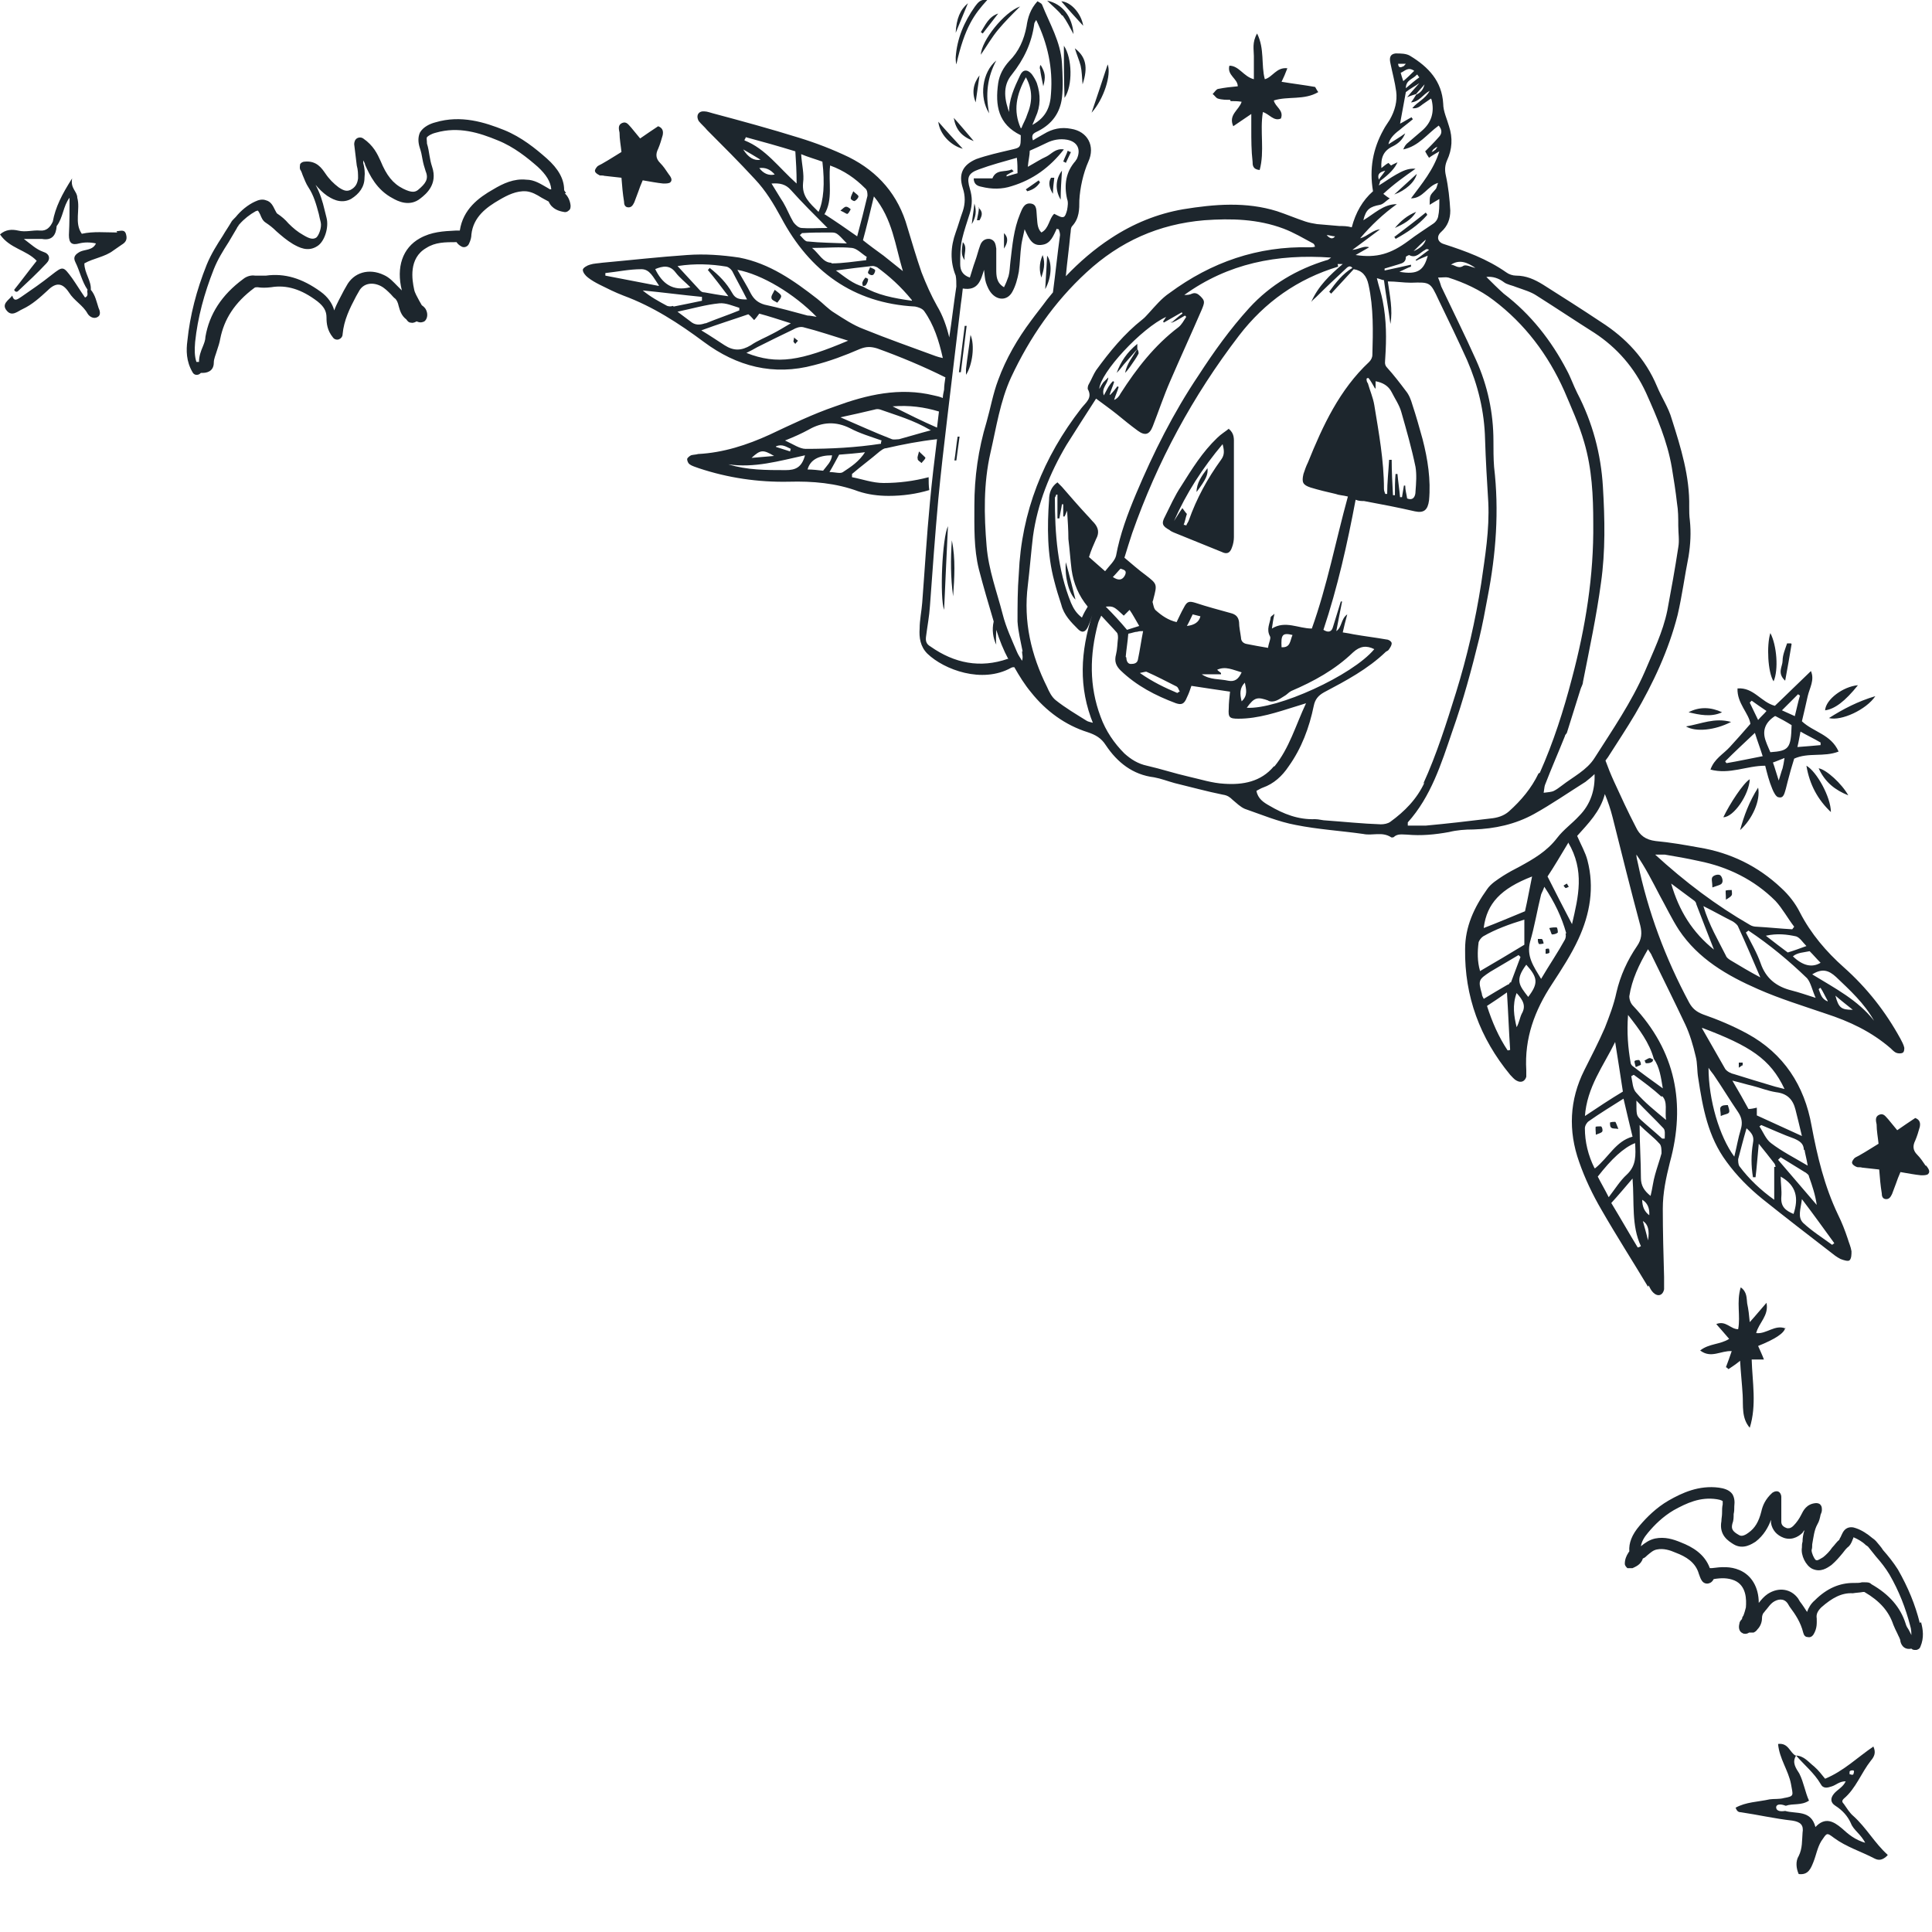 ﻿<?xml version="1.0" encoding="UTF-8"?>
<svg preserveAspectRatio="xMidYMid meet" id="uuid-4e188481-79de-4479-bce7-710b139544d4" data-name="圖層 1" xmlns="http://www.w3.org/2000/svg" width="300" height="300" viewBox="0 0 300 300">
  <path d="M282.4,119.3c1.2.2,3.6,2.4,4.6,4.2-2-.8-3.6-2-4.6-4.2ZM278.1,99.9c-.2,0-.4,0-.6,0-.3.9-.7,1.8-.7,2.7,0,.9-.9,1.9.4,3.1.4-2.1.7-3.9,1-5.7ZM274.9,98.3c-.6,1.9-.4,6.1.5,7.5.8-1.8.5-5.6-.5-7.5ZM270.6,165.5c0-.1,0-.3,0-.5-.2,0-.4,0-.6,0,0,.2,0,.3,0,.8.2-.2.4-.2.5-.4ZM291.2,108.1c-2.7.8-5,2-7.2,3.4,1.9.5,5.8-1.3,7.2-3.4ZM288.5,106.4c-2.3.2-5,2.2-5.1,3.9,1.5-.2,3.1-1.4,5.1-3.9ZM280.5,118.9c.5,3,1.8,5.3,3.8,7.2,0-2.3-2.2-6.3-3.8-7.2ZM155,4.6c1-1.2,2.1-2.3,3.4-3.6-2.5.9-6,5.3-6.1,7.5.9-1.3,1.7-2.7,2.7-3.9ZM165,2.4c.6.8,1.1,1.8,1.7,2.9-.2-2.7-1.7-4.7-4.1-5.2.9.9,1.7,1.5,2.3,2.3ZM151.2,21.9c-1.1-1.3-2.1-2.5-3.1-3.6.3,1.8,1.2,2.9,3.1,3.6ZM149.5,23.1c-1.2-1.3-2.5-2.7-3.8-4.2.2,1.9,1.9,3.7,3.8,4.2ZM165.2,7.1c0,2.7,0,5.4.1,8.1,1.3-1.9,1.2-6.2-.1-8.1ZM164.8.2c1.1,1.3,2.3,2.6,3.4,3.8-.3-1.9-1.9-3.7-3.4-3.8ZM166.9,7.5c.3,1,.7,1.9.9,2.7.2.9.2,1.7.3,2.9.9-2.7.5-4.3-1.2-5.6ZM152.1,11.7c-1,1.3-1.2,2.7-.6,4.2.2-1.4.4-2.8.6-4.2ZM148.5,10c1.3-5.8,2.8-7.8,4.8-10-1.1-.2-1.5.5-1.9,1-1.7,2.4-2.8,5-3,7.9,0,.3,0,.7.1,1.1ZM152.6,5.2c.8-1,1.6-2.1,2.4-3.1-1.5.5-2,1.8-2.7,2.9,0,0,.2.1.3.2ZM271.8,112.4c-.2-1.6-2.1-3.2-2-5.5,2.5-.2,3.6,2.1,5.8,2.7,1.8-1.7,3.6-3.5,5.6-5.4.6,1.4-.2,2.6-.5,3.9-.3,1.3-.6,2.7-.9,3.9,1.8,1.7,4.5,2,5.7,4.7-2.3.9-4.7.1-6.9,1.1-.2.7-.5,1.6-.7,2.4-.2.7-.4,1.5-.6,2.3-.2.6-.3,1.5-1.1,1.3-.4,0-.8-.8-1-1.3-.5-1.2-.8-2.4-1.1-3.6-2.9,0-5.5,1.4-8.5.6.6-1.7,2-2.4,3-3.5,1-1.1,2-2.2,3.2-3.6ZM273.7,117.4c-.4-1.3-.8-2.3-1.2-3.6-1.7,1.6-3.2,3-4.6,4.4,0,.1.1.2.2.3,1.8-.3,3.6-.7,5.7-1.1ZM277.1,117.7c-.8.3-1.2.5-1.8.7.3.8.5,1.6.9,2.8.3-.9.4-1.4.6-1.9.1-.4.2-.9.3-1.6ZM279.6,113.5c-.2,1-.3,1.7-.5,2.5,1.4-.1,2.5-.2,3.6-.3,0-.1,0-.3,0-.4-1-.6-2.1-1.1-3.3-1.8ZM276.7,110.3c.7.3,1.3.6,2,.9.3-1.2.5-2.2.8-3.2,0,0-.2-.1-.3-.2-.8.8-1.6,1.6-2.5,2.5ZM275.6,111.2q-2.3,1.5-1.4,3.9c.2.6.5,1.2.7,1.7,2.9-.2,3.2-.6,3.3-4.2-.8-.5-1.7-1-2.5-1.4ZM273,111.8c.5-.6.9-.9,1.3-1.4-.9-.6-1.6-1.1-2.3-1.6-.1.1-.2.2-.3.3.4.8.8,1.7,1.3,2.7ZM153.6,17.6c-.6-2.9-.3-5.6,1.1-8.2-2.2,1.8-2.7,5.7-1.1,8.2ZM148.4,5.1c.6-1.5,1.3-3.1,1.9-4.6-1.2,1-1.8,2.4-1.9,4.6ZM267.4,110.6c-1.7-.8-3.5-.9-5.2,0,1.7.4,3.5.8,5.2,0ZM261.8,112.8c1.5.9,4.5.6,7-.7-2.6-.7-4.6.3-7,.7ZM191.1,15.7c.5,0,1.1,0,1.7.1-.4,1.3-2.1,2-1.3,3.8,1-.7,1.8-1.2,2.8-1.9,0,.9,0,1.6,0,2.3,0,1.7,0,3.4.2,5.1,0,.5,0,1.2,1.1,1.3.8-2.9,0-6,.5-9,1,.3,1.7,1.5,2.8,1,.5-1.3-.9-1.8-1.1-2.8,2.2-.7,4.7,0,6.9-1.3-.3-.4-.4-.7-.5-.8-1.7-.3-3.4-.5-5.2-.8.3-.6.6-1.3.9-2.1-1.7-.2-2.3,1.4-3.5,1.7-.6-2.2,0-4.7-1.2-7.1-.8,1.4-.5,2.5-.5,3.5,0,1.1,0,2.3,0,3.6-1.6-.4-2.3-2.1-3.8-2.1-.4,1.5,1.3,2,1.3,3.2-1.1.1-2,.2-3,.4-.3,0-.6.5-.9.8.3.2.5.6.8.7.6.2,1.3.2,1.9.2ZM267.6,126.9c1.6,0,4-3.5,4.1-5.9-1,.6-3.1,3.8-4.1,5.9ZM273,122.3c-1.4,2.2-2.2,4.4-2.8,6.6,1.9-1.7,3.2-4.6,2.8-6.6ZM172,10c-.8,2.4-1.6,4.9-2.5,7.5,1.9-2.1,3.1-5.9,2.5-7.5ZM267.2,171.9c-.2.2,0,.7,0,1.4.6-.3,1.2-.3,1.3-.6.1-.3-.1-.7-.2-1.1-.4,0-.9,0-1.1.3ZM18.2,36.1c-1.8,0-3.7-.2-5.5.2-1.2-1.7-.2-3.8-.7-5.6,0-1-1.1-1.4-.8-3-1.6,2.5-2.6,4.5-3,6.7-.4.9-1,1.5-2,1.4-1.1-.1-2.2.3-3.4,0-.9-.2-1.9-.2-2.8.6,1.5,2.2,4.1,2.4,5.7,4.1-1.2,1.5-2.3,3-3.5,4.5.1.3.4.4.6.2,1.5-1.4,3-2.8,4.4-4.3.7-.7.5-1.5-.5-1.8-1.1-.4-1.8-1.1-3-2,1.2,0,2,0,2.8,0,1.6.3,2.2-.6,2.3-2,1-1.3,1-3.1,2-4.4,0,1.9,0,3.9-.1,5.8,0,1.3.5,1.6,1.6,1.3.8-.2,1.7-.2,2.6,0-.5,1.1-1.7.9-2.5,1.3-.7.4-1.1.8-.7,1.6.7,1.4,1,3,1.9,4.3-.2.3.3.9-.4,1.2-.7-1-1.3-2-2-3-1.4-1.9-1.4-1.9-3.2-.5-1.5,1.2-3.1,2.3-4.7,3.4-.5.3-1.1.9-1.4-.2-.5.7-1.8,1.3-.8,2.4.8.9,1.7,0,2.4-.3,1.5-.7,2.7-1.8,3.9-2.9,1.3-1.3,2.3-1.2,3.3.3.8,1.3,2.2,2,2.9,3.3.3.5,1,.9,1.6.5.5-.3.3-1,.1-1.4-.3-.9-.5-2-1.2-2.8.1-1.4-1-2.6-1-4.1,1.4-.8,3.2-1,4.5-2,.4-.3.9-.6,1.3-.9.5-.3.9-.7.7-1.5-.2-1-.9-.6-1.5-.6ZM93,27.2c.2.1.6,0,.8.1.9.1,1.7.2,2.7.3.1,1.3.2,2.5.4,3.7,0,.4.1.9.7.9.5,0,.7-.4.9-.8.2-.5.4-1.1.6-1.6.2-.6.4-1.1.7-1.8,1.2.2,2.2.4,3.2.5.4,0,.9,0,1.1-.2.4-.4,0-.9-.3-1.3-.4-.6-.8-1.2-1.3-1.7-.7-.7-.7-1.4-.3-2.2.3-.7.5-1.4.7-2.1.1-.5.1-1.1-.7-1.4-.9.6-1.8,1.2-2.8,1.9-.5-.6-1-1.2-1.4-1.7-.4-.4-.7-1-1.4-.7-.7.3-.5,1-.4,1.5,0,1,.2,2,.3,3-1,.6-1.9,1.2-2.8,1.7-.3.2-.6.3-.9.5-.2.2-.5.6-.4.8,0,.2.4.5.7.6ZM87.7,30c.4.4.8,1,.9,1.9,0,.3,0,.6-.3.8-.2.2-.5.3-.8.2-.6-.1-1.8-.4-2.3-1.6-.4-.2-.7-.4-1.1-.6-.8-.5-1.5-.9-2.4-1-1.5-.1-2.9.6-4.1,1.3-2.1,1.2-4.1,2.7-4.4,5.4,0,.4-.1.9-.4,1.5-.2.4-.7.6-1.1.4-.4-.2-.7-.5-.8-.7-1.8,0-3.3,0-4.7.9-2.8,1.6-2.2,5-1.9,6.4.1.6.5,1.2.8,1.8.1.2.3.5.4.7.3.2.6.5.7.8.3.7.1,1.4-.3,1.7-.2.1-.6.3-1.2,0-.2.1-.5.3-.9.2-.3,0-.5-.2-.7-.5-.8-.6-1-1.4-1.2-2.1-.1-.5-.3-.9-.5-1.1-.3-.2-.5-.5-.7-.7-.5-.5-1-1-1.6-1.3-1.2-.6-2.7-.5-3.4.9l-.4.7c-1,1.9-1.9,3.7-2.1,5.9,0,.4-.3.7-.6.8-.3.1-.7,0-.9-.3-.9-1.1-1-2.2-1-3.1,0-1-.4-1.7-1.4-2.5-2.5-1.9-4.8-2.6-7.2-2.2-.8.1-1.5.1-2.1,0-.2,0-.4,0-.5.1-3.1,2.3-4.7,4.9-5.3,7.9-.1.6-.3,1.2-.5,1.8-.2.7-.5,1.3-.5,1.9,0,1.5-1.3,1.6-1.7,1.6,0,0-.2,0-.3,0-.2.2-.4.3-.6.3s0,0-.1,0c-.3,0-.5-.2-.6-.4-1-1.7-1-3.4-.8-4.9.4-3.9,1.4-7.8,3-11.8.7-1.7,1.6-3.1,2.5-4.5.4-.7.9-1.4,1.3-2.1.1-.2.3-.4.5-.6l.2-.2c.8-1,1.9-1.9,3-2.4.6-.3,1.2-.4,1.7-.2.8.2,1.1.9,1.4,1.5.1.2.3.6.4.6.6.4,1.2.9,1.7,1.5.7.7,1.4,1.3,2.3,1.8,1,.6,1.5.7,2,.4.4-.3.9-1.6.7-2.4-.1-.4-.2-.8-.3-1.3-.4-1.5-.8-2.9-1.6-4.1-.4-.6-.6-1.2-.9-1.9-.1-.3-.2-.6-.4-.9-.1-.3,0-.6,0-.8.1-.2.4-.4.7-.4,1.9-.2,2.7,1.1,3.2,1.8.6.9,1.3,1.6,2.1,2.2.9.6,1.3.6,1.8.4.8-.4,1.1-1,1.2-1.8,0-.7,0-1.3-.2-2l-.4-3.3c0-.3.1-.7.4-.9.3-.2.7-.2,1,0,1.6,1.1,2.2,2.4,2.7,3.5.9,2.2,1.9,3.5,3.5,4.3,1.4.7,1.9.5,2.3.2,1.2-1,1.7-1.7,1.2-2.9-.2-.6-.4-1.3-.5-1.9-.1-.6-.2-1.1-.4-1.7-.3-.9-.3-1.7,0-2.4.5-.9,1.6-1.4,2.4-1.6,4-1.2,7.7,0,10.7,1.2,2.7,1.1,4.9,2.9,6.6,4.4,1.8,1.6,2.7,3.2,2.7,4.9,0,.1.2.3.3.5ZM85.6,29.4c-.1-1.2-.8-2.3-2.1-3.5h0c-1.6-1.4-3.7-3.1-6.2-4.1-2.9-1.2-6.1-2.2-9.6-1.2-.8.2-1.2.5-1.4.7-.1.2,0,.5,0,1,.2.6.3,1.3.4,1.9.1.6.2,1.1.4,1.7.9,2.7-.9,4.2-1.8,4.9-1.7,1.4-3.6.4-4.3,0-2.5-1.3-3.6-3.6-4.3-5.2,0-.2-.2-.5-.3-.7v.4c.2.7.3,1.5.2,2.3,0,1.4-.8,2.5-2.1,3.3-1.7.9-3.2-.2-3.7-.5-.7-.5-1.2-1-1.8-1.7.7,1.3,1.1,2.6,1.4,3.9.1.4.2.8.3,1.2.4,1.5-.3,3.7-1.4,4.4-1.5,1-2.9.2-3.8-.3-1-.6-1.8-1.3-2.6-2-.5-.5-1-.9-1.6-1.3-.5-.3-.7-.8-.9-1.3-.1-.2-.3-.6-.4-.6,0,0,0,0-.3.1-.9.5-1.8,1.2-2.5,2,0,0-.2.2-.2.3,0,0-.2.2-.2.3-.4.7-.9,1.5-1.3,2.2-.9,1.4-1.7,2.7-2.3,4.2-1.5,3.8-2.5,7.5-2.9,11.3-.1,1.2-.1,2.2.2,3.1.1,0,.2,0,.3,0,0,0,0,0,.1,0,0-.9.3-1.7.6-2.4.2-.5.4-1,.4-1.5.6-3.5,2.5-6.5,5.9-9,.5-.4,1.2-.6,1.8-.5.5,0,1,0,1.7,0,2.9-.4,5.6.4,8.5,2.5,1.1.8,1.8,1.8,2.1,2.9.4-1.1,1-2.1,1.5-3.1l.4-.7c1.1-2.1,3.5-2.8,5.8-1.7.9.4,1.5,1.1,2.1,1.7.2.2.4.4.7.7,0,0,0,0,0,0-.9-3.6.1-6.6,2.8-8.1,1.8-1,3.6-1.1,5.6-1.2.2,0,.4,0,.6,0,.5-3.3,2.9-5.1,5.2-6.4,1.5-.9,3.2-1.7,5.1-1.5,1.3,0,2.3.7,3.2,1.2.2.1.3.2.5.3ZM298.3,251.9c.3,1.1.5,2.4-.1,3.8-.1.3-.3.4-.6.5,0,0-.1,0-.2,0-.2,0-.4,0-.6-.2-.9.2-1.5-.3-1.7-1.1,0-.4-.3-.8-.5-1.3-.2-.4-.4-.8-.6-1.3-.7-2.1-2.1-3.7-4.5-5.1h-.2c-.5.1-1,.1-1.6.2-1.7-.1-3.2.7-4.9,2.2-.6.6-.8,1.1-.7,1.7,0,.7.1,1.5-.5,2.5-.2.3-.5.5-.9.4-.4,0-.6-.3-.7-.7-.4-1.6-1.2-2.8-2.1-4l-.3-.5c-.6-.9-1.6-.7-2.3-.2-.4.3-.6.6-1,1.1-.2.2-.3.4-.5.6-.1.2-.2.4-.2.8,0,.5-.2,1.2-.7,1.7-.2.3-.4.4-.6.5-.3,0-.5,0-.7,0-.4.3-.9.2-1,.1-.5-.2-.7-.8-.5-1.5,0-.3.3-.6.4-.7,0-.2.1-.4.2-.5.2-.5.3-.9.4-1.3.1-1.2.1-3.4-1.8-4.2-1-.4-2-.4-3.2-.2-.1.2-.3.5-.6.6-.4.2-.9.1-1.2-.3-.3-.4-.4-.9-.5-1.1-.5-1.8-2-2.7-3.6-3.3-.9-.4-1.9-.7-2.9-.5-.6.1-1,.5-1.5.9-.2.2-.4.4-.7.5-.3,1-1.2,1.3-1.6,1.5-.3,0-.6,0-.8,0-.2-.2-.4-.4-.4-.7,0-.7.3-1.3.5-1.6,0,0,.1-.2.2-.3-.1-1.3.4-2.6,1.6-4,1.1-1.3,2.6-2.8,4.5-3.9,2.1-1.2,4.7-2.4,7.8-2,.7.1,1.6.3,2.1,1,.3.5.4,1.1.3,1.9,0,.4,0,.8-.1,1.2,0,.5,0,1-.2,1.5-.2.8,0,1.2,1.1,1.8.2.1.6.2,1.4-.4,1-.7,1.6-1.7,2-3.3.2-.9.6-1.9,1.7-2.9.3-.2.6-.3.9-.2.3.1.5.5.5.8v1.9s0,.6,0,.6c0,.5,0,.9,0,1.4,0,.5.3.8.9,1,.2,0,.5.1,1-.4.5-.5.9-1.1,1.2-1.7.3-.6.8-1.7,2.3-1.8.3,0,.6.1.7.3.2.2.2.5.2.8,0,.2-.1.5-.2.7-.1.5-.2,1-.5,1.5-.5.9-.6,2-.8,3.1,0,.3,0,.6-.1.9,0,.5.4,1.3.6,1.5.3.2.5,0,1.2-.4.5-.4,1-.9,1.4-1.5.4-.4.7-.9,1.1-1.2,0,0,.1-.3.2-.4.2-.4.4-1.1,1-1.4.4-.2.9-.2,1.4,0,.9.3,1.8.9,2.5,1.5.3.2.4.3.6.5.4.5.8.9,1.1,1.4.8.9,1.6,1.9,2.3,3h0c1.6,2.8,2.7,5.5,3.4,8.3ZM296.8,254.2c0-.6,0-1.2-.2-1.8-.7-2.7-1.7-5.3-3.2-7.9-.6-1-1.3-1.9-2.1-2.8-.4-.5-.8-1-1.2-1.5-.2-.2-.3-.2-.4-.3-.5-.5-1.2-.9-1.9-1.2,0,0,0,.2-.1.3-.1.3-.3.8-.6,1.1-.4.3-.7.7-1,1.1-.5.6-1,1.2-1.7,1.8-.7.5-1.7,1.2-3,.6-1-.5-1.8-2.1-1.6-3.3,0-.3,0-.6.1-.9,0-.6.1-1.2.3-1.8-.1.1-.2.2-.3.4-.3.3-1.4,1.3-2.9.8-1.1-.4-1.8-1.2-2-2.3,0-.2,0-.3,0-.5-.4,1.1-1.1,2.4-2.4,3.4-.5.3-1.9,1.3-3.4.4-.8-.5-2.3-1.4-1.9-3.6,0-.4.1-.8.1-1.2,0-.5,0-1,.1-1.4,0-.3,0-.5,0-.5,0,0-.2-.2-.9-.3-2.6-.4-4.7.6-6.7,1.7-1.7,1-3,2.3-4,3.5-.6.7-1,1.4-1.1,2.1.6-.5,1.3-1,2.2-1.2,1.5-.3,2.8.1,4,.6,1.8.7,3.7,1.8,4.5,4,0,0,.2,0,.3,0,1.5-.2,2.9-.3,4.3.3,1.9.8,3,2.7,3,5.1.4-.5.8-1,1.4-1.4,1.7-1.1,3.6-.8,4.7.7l.3.5c.4.5.7,1,1.1,1.6.2-.6.6-1.3,1.2-1.8,1.9-1.9,3.9-2.7,6-2.7,0,0,.1,0,.2,0,.4,0,.8,0,1.1-.1.2,0,.4,0,.5,0,.4,0,.7,0,1,.3,2.8,1.6,4.5,3.6,5.3,6.1.1.4.3.7.5,1,.2.4.5.9.6,1.4ZM149.8,50.6c-.3,2.4-.6,4.8-.9,7.2,0,0,.2,0,.3,0,.3-2.4.6-4.8.9-7.2,0,0-.2,0-.3,0ZM148.2,71.5c0,0,.2,0,.3,0l.5-3.7c0,0-.2,0-.3,0-.2,1.2-.3,2.5-.5,3.7ZM148,92.6c.2-2.9.4-5.8-.2-8.7-.2,2.9-.2,5.8.2,8.7ZM174.7,57.9c.6-.6,1-1.3,1.5-2,.2-.3.4-.6.6-1,0-.2,0-.4-.2-.7-.7,1.2-1.6,2.2-1.9,3.7ZM150,57.3c0,.3,0,.5,0,.9,1-1.5,1.4-4.6.7-6.2-.2,1.8-.5,3.5-.7,5.3ZM151.3,31.6c-.1,1.1-.3,2.1-.4,3.2.6-1,.8-2,.4-3.2ZM146.6,94.7c.2-4.6.4-8.8.6-13-.9,1.8-1.3,11.1-.6,13ZM176.6,54.2h0c0-.2,0-.4,0-.8-1.6,1.3-2.6,2.8-3.2,4.5.4-.4.8-.9,1.1-1.3.7-.8,1.4-1.6,2.1-2.4,0,0,0,0,0,0,0,0,0,0,0,0,0,0,0,0,0,0ZM149.5,37.6c-.1,1-.4,1.9.3,2.8-.2-.9.5-2-.3-2.8ZM161.9,39.6c-.6,1.4-.5,2.5-.2,3.5.3-1,.7-2.1.2-3.5ZM162.6,39.7c-.1,1.7-.2,3.5-.3,5.2,1-1.8,1.1-4.1.3-5.2ZM251.3,175.3c-.3-.7-.4-1.1-.5-1.1-.3,0-.5,0-.8.1,0,.3,0,.7.2.8.2.2.6.1,1.1.2ZM255.9,199.8c-2.4-4-4.9-7.9-7.2-11.9-1.4-2.4-2.6-4.9-3.5-7.5-1.7-4.8-1.5-9.6.8-14.2,1.1-2.2,2.2-4.3,3.2-6.6.7-1.8,1.4-3.6,1.8-5.5.6-2.6,1.7-5,3.2-7.2.7-1,.8-2,.5-3.2-1.5-5.6-2.9-11.2-4.3-16.8-.3-1.2-.7-2.4-1.2-3.6-.7,2.7-2.6,4.6-4.3,6.5.6,1.4,1.3,2.6,1.6,3.8,1.1,4.2.4,8.3-1.4,12.2-1.1,2.4-2.6,4.7-4.1,7-2.7,4.1-4.3,8.4-4,13.4,0,.3,0,.7,0,1-.2.7-.8,1-1.5.6-.4-.2-.7-.6-1-.9-4.7-5.7-7.1-12.2-7-19.5,0-3.5,1.4-6.5,3.4-9.3.6-.9,1.6-1.5,2.5-2.1.8-.5,1.7-1,2.5-1.4,2.2-1.2,4.3-2.4,5.9-4.5,1-1.3,2.3-2.2,3.4-3.4,1.8-1.8,2.5-4.1,2.4-6.5-.4.4-.9.8-1.4,1.2-2.7,1.7-5.3,3.5-8,5-2.9,1.6-6.1,2.3-9.4,2.4-1.3,0-2.6.1-3.8.4-2.2.4-4.3.6-6.5.4-.7,0-1.5-.2-2.1.4,0,0-.3.1-.4,0-1.4-.9-2.9-.2-4.3-.5-3.5-.5-7-.7-10.5-1.4-2.7-.5-5.3-1.6-7.9-2.5-.7-.3-1.3-.9-1.9-1.4-.4-.4-.8-.7-1.5-.8-2.5-.5-5-1.2-7.5-1.8-1.1-.3-2.1-.7-3.2-.9-3.3-.4-5.7-2.3-7.5-5-.7-1.1-1.6-1.6-2.8-2-3.5-1.1-6.5-3.3-8.8-6.2-1-1.2-1.8-2.5-2.6-3.9-.2,0-.3,0-.5.1-4.5,2.5-10.4.3-13-2.2-1.1-1.1-1.3-2.5-1.2-3.9,0-1.3.3-2.7.4-4,.4-5.2.7-10.4,1.2-15.6.3-3.3.7-6.6,1.1-9.8-2.7.3-5.3.8-7.9,1.4-.4,0-.7.3-1,.5-1.4,1.2-2.9,2.3-4.3,3.5v.5c1.6.3,3.2.9,4.9.9,2.4,0,4.7-.3,7-.9,0,.7,0,1.4.1,2-2,.6-4.1.9-6.3.9-1.6,0-3.2-.2-4.7-.7-3.5-1.3-7.1-1.6-10.8-1.5-4.8.1-9.5-.6-14-2.1-.5-.2-1-.3-1.4-.6-.2-.1-.4-.5-.4-.8,0-.2.4-.5.6-.6.3-.1.8-.1,1.1-.2,3.9-.2,7.6-1.4,11.1-3,3.4-1.6,6.7-3.2,10.2-4.4,4.9-1.8,10-3,15.3-1.7.5.1.9.2,1.4.4,0-.4.1-.8.2-1.3,0-.6.1-1.2.2-1.9-3.4-1.7-7-3.2-10.6-4.5-1-.3-1.7-.3-2.7.1-2.3,1-4.7,1.9-7.1,2.5-6.3,1.7-12,.2-17.1-3.6-3.9-2.9-7.9-5.5-12.5-7.2-1.3-.5-2.5-1.1-3.7-1.7-.6-.3-1.3-.7-1.8-1.1-.4-.3-.8-.8-.8-1.2,0-.3.7-.7,1.1-.8.6-.2,1.3-.2,1.9-.3,4.4-.4,8.8-.9,13.2-1.2,2.7-.2,5.4,0,8.1.4,4.7.9,8.5,3.6,12.1,6.4.9.7,1.7,1.6,2.7,2.2,1.4.9,2.9,1.9,4.5,2.5,3.7,1.5,7.4,2.8,11.2,4.2.3.1.6.2,1.1.3-.6-2.7-1.4-5.2-2.9-7.3-.3-.4-.9-.6-1.4-.7-9.6-.5-16.4-5.5-20.8-13.8-1.2-2.2-2.4-4.2-4.1-6-2.4-2.6-4.9-5.1-7.4-7.6-.4-.5-.9-.9-1.3-1.4-.5-.9,0-1.6.9-1.5.4,0,.9.2,1.3.3,4.5,1.2,8.9,2.4,13.4,3.8,2.6.8,5.2,1.8,7.7,3,4.6,2.3,7.7,5.9,9.1,10.9.7,2.3,1.4,4.7,2.2,7,.7,1.8,1.5,3.6,2.4,5.2.9,1.5,1.5,3.2,1.9,4.9.4-2.6.7-5.3,1.1-7.9,0-.6,0-1.2-.1-1.7-.9-2.2-.8-4.5,0-6.7.4-1.1.7-2.2,1.1-3.3.4-1.2.4-2.4,0-3.6-.7-2.2,0-3.6,2.1-4.5,1.7-.6,3.5-1,5.2-1.4,1.7-.4,1.7-.3,1.7-2.3-3.5-1.7-4-4.6-3.5-8.1.2-1.3.8-2.4,1.7-3.4,1.5-1.5,2.3-3.3,2.7-5.4.2-1.4.6-2.7,1.7-3.9.3.2.6.3.7.5,1.2,3,2.9,5.8,3.1,9.1.1,1.8.2,3.6,0,5.4-.3,2.3-1.5,4-3.6,5.1-.5.3-1.3.4-.9,1.5.6-.4,1.2-.7,1.7-1,1.3-.8,2.7-1.1,4.2-.8,2.6.4,3.8,2.7,2.7,5.1-.8,1.8-1.3,4.1-1.4,6,0,1.4,0,2.8-1.1,4-.3.3-.2.9-.3,1.3-.2,2.2-.5,4.3-.7,6.5,2.1-2.2,4.4-4.2,7-5.9,3.5-2.3,7.2-3.8,11.2-4.5,4.9-.8,9.8-1.2,14.6.3,1.5.5,2.9,1.1,4.4,1.6.6.2,1.2.3,1.8.4,1.2.1,2.3.2,3.5.3.6,0,1.2,0,1.9.2.6-2.3,1.7-4.2,3.3-5.6-.6-3.5,0-6.6,1.6-9.5.3-.6.7-1.1,1-1.6.8-1.4,1.2-2.9,1-4.4-.2-1.5-.6-2.9-.9-4.4-.2-.9,0-1.4.8-1.5.8,0,1.7,0,2.3.4,2.8,1.7,4.9,3.9,5.1,7.4,0,1.2.6,2.4.9,3.5.6,1.8.5,3.6-.3,5.3-.3.7-.4,1.4-.2,2.3.4,1.8.6,3.7.7,5.5,0,1.3-.4,2.4-1.4,3.3-.8.7-.6,1.6.4,1.9,3.4,1.1,6.7,2.3,9.7,4.4.4.3,1,.5,1.5.5,1.6,0,2.9.6,4.2,1.4,3,1.9,6,3.8,9,5.8,3.9,2.5,6.9,5.7,8.7,10,.7,1.7,1.8,3.3,2.3,5.1,1.4,4.4,2.8,8.9,2.7,13.6,0,.7,0,1.4.1,2.1.2,1.9.1,3.7-.2,5.6-.6,3-1,6.1-1.7,9.1-1.4,5.5-3.8,10.6-6.6,15.4-1.3,2.2-2.7,4.3-4.1,6.5-.1.2-.3.4-.5.7.4,1.1.8,2.1,1.3,3.2,1.1,2.4,2.2,4.8,3.4,7.1.6,1.3,1.5,2,3.1,2.2,2.2.2,4.5.6,6.7,1,4.9.8,9.2,2.9,12.8,6.3,1.2,1.1,2.2,2.4,2.9,3.8,1.7,3.3,4.1,6.1,6.8,8.5,3.6,3.2,6.5,6.9,8.8,11.1.2.4.5.9.6,1.4,0,.2,0,.7-.3.8-.2.1-.6.1-.9,0-.3-.1-.6-.4-.9-.7-3-2.6-6.4-4.2-10.1-5.4-3.5-1.2-7.1-2.3-10.5-3.8-4.8-2.1-9.3-4.7-12.3-9.2-1.1-1.7-2-3.6-3-5.4-1.1-2.1-2.2-4.3-3.6-6.3,0,.4.1.8.2,1.2,1.6,7.7,4.3,14.9,8,21.8.5.9,1.1,1.4,2.1,1.8,2.3.8,4.7,1.8,6.9,3,5.7,3.1,8.9,8.1,10,14.3.9,4.8,2,9.4,4.1,13.8.6,1.2,1.1,2.5,1.5,3.7.2.7.5,1.3.6,2,0,.5,0,1.1-.3,1.4-.2.2-.9,0-1.4-.2-.6-.3-1.1-.7-1.6-1.1-3.5-2.7-7-5.4-10.5-8.2-2.1-1.7-4-3.6-5.6-5.8-2.9-3.9-3.7-8.4-4.4-13-.2-1.1-.1-2.3-.4-3.4-.4-1.7-.9-3.4-1.6-4.9-1.7-3.6-3.5-7.2-5.2-10.7-.1-.3-.3-.5-.6-1-1.4,2.4-2.5,4.7-2.9,7.3,0,.5.2,1.1.6,1.5,6.6,7,8.2,15.2,5.7,24.3-.6,2.4-1.1,4.7-1.1,7.2,0,3.5.1,7.1.2,10.6,0,.6,0,1.3,0,1.9-.2,1-1,1.2-1.7.5-.3-.3-.5-.7-.7-1.1ZM269.3,179.6c.4-1.6.6-2.9,1-4.2.3-1,.2-1.8-.4-2.7-1.3-1.9-2.5-3.9-3.8-5.8-.2-.3-.5-.6-.8-1.1,0,5,1.7,10.7,4,13.8ZM275.7,181.2c0-.2-.1-.5-.3-.7-.7-.9-1.4-1.8-2.3-2.9-.2,2-.3,3.6-.5,5.2h-.4c-.3-1.8-.3-3.5,0-5.3.2-1-.1-1.5-1-2.3-.5,1.7-.9,3.3-1.3,4.8,0,.3,0,.8.2,1.1,1.5,2,3.3,3.7,5.4,5.2,0-1.9,0-3.5,0-5.1ZM276.5,182.6c0,1.2.2,2.2.1,3.3-.1,1.5.7,2.1,1.9,2.6.8-2.4.5-4.4-2-5.8ZM284.8,193c-1.6-2.2-3.1-4.3-5-6.8-.2,1.6-.7,2.8.2,3.7,1.4,1.3,3,2.3,4.5,3.4,0,0,.2-.2.3-.2ZM280.4,182.1c-1.3-.8-2.6-1.6-3.9-2.4-.1.1-.3.3-.4.4,2,2.3,4,4.7,6,7-.2-1.5-.7-3-1.2-4.4,0-.3-.4-.5-.6-.7ZM280.1,178.6c0-1-.6-1.4-1.5-1.8-1.7-.6-3.4-1.4-5.1-2.1-.1,0-.2.2-.3.2.6.9,1,2,1.8,2.6,1.7,1.3,3.5,2.2,5.7,3.5-.2-1.2-.4-1.8-.5-2.5ZM275.8,169.6c-1.3-.2-2.5-.7-3.7-1-.9-.2-1.8-.5-3.1-.8,1,1.7,1.8,3.1,2.5,4.4.5,0,.8-.1,1.3-.2,0,.4,0,.8,0,1.2,2.2,1,4.4,2,7,3.2-.4-1.7-.7-2.9-1-4.1-.4-1.6-1.3-2.5-3-2.7ZM264.3,159.7c1.2,2.1,2.4,4.2,3.6,6.3.3.4.9.7,1.4.8,1.9.6,3.9,1.2,5.9,1.8.6.2,1.2.3,1.9.5-2.2-4.7-5.4-6.7-12.8-9.5ZM266.2,147.6c-1-2.5-1.9-4.9-2.8-7.2,0-.2-.2-.5-.4-.6-1.2-.9-2.3-1.7-3.5-2.6,1.2,4.2,3.3,7.6,6.7,10.3ZM273.4,151.9c-1.2-2.8-2.3-5.4-3.5-8-.1-.3-.5-.6-.8-.8-1.4-.7-2.8-1.5-4.6-2.4.9,3,2.3,5.3,3.5,7.7.1.3.4.5.7.7,1.5.9,3,1.8,4.7,2.7ZM282,155.1c-.6-1.3-.8-2.5-1.4-3.2-2.8-2.7-5.8-5.2-9.1-7.4l-.4.3c.8,1.6,1.7,3.1,2.3,4.8.8,2.3,2.4,3.6,4.8,4.2,1.2.3,2.3.7,3.9,1.2ZM283.8,155.4c-.4-.7-.7-1.4-1.1-2-.1,0-.2.1-.3.2.3.7.4,1.5,1.4,1.9ZM287.7,156.8c-1-.8-1.9-1.5-2.7-2.2.5,1.9.9,2.2,2.7,2.2ZM281.4,151.3c3.6,2.2,7.1,4,9.6,7.2-1.5-2.7-3.7-4.7-5.9-6.8-1.1-1-2.1-1.4-3.7-.4ZM281,147.7c-.9.2-1.9.2-2.6.8q2.3,2.2,4.3,1c-.6-.6-1.1-1.2-1.7-1.8ZM278.9,145.4c-1.4-.3-2.9-.5-4.7-.1,1.3,1,2.3,1.8,3.4,2.6,1-.3,1.8-.6,2.9-1-.6-.6-1-1.3-1.6-1.5ZM256.9,132.6c4.8,4.4,9.6,8,14.8,11,.3.2.7.3,1.1.3,1.8.1,3.7.3,5.5.4.1-.1.2-.3.3-.4-1-1.3-1.8-2.8-2.9-4-3.3-3.3-7.4-5.3-11.9-6.2-1.8-.4-3.5-.7-5.3-1-.4,0-.8,0-1.6,0ZM135.7,30.5c-.6,2.5-1.1,4.6-1.7,6.8,1,.8,2.1,1.6,3.2,2.4,1,.8,2,1.6,3,2.4-1.2-4-1.6-8.1-4.5-11.6ZM128.1,33.3c1.7,1.1,3.3,2.2,5,3.4.6-2.2,1.1-4.2,1.6-6.3,0-.4,0-.9-.4-1.2-1.5-1.5-3.2-2.7-5.4-3.5-.3,2.6.5,5.3-.9,7.6ZM124.4,23.9c.1,1.7.5,3.1.3,4.5-.2,2.1,1,3.1,2.4,4.5.8-1.7,1-4.4.6-7.8-1.1-.4-2.2-.7-3.4-1.2ZM115.6,21.8c3.3,1.3,5.3,4.2,8.1,6.7,0-1.9-.1-3.4-.2-5-2.6-.8-5.1-1.5-7.7-2.2,0,.2-.2.3-.2.5ZM118.1,24.8c-1-.6-1.8-1.1-2.7-1.6q1.2,1.9,2.7,1.6ZM120.3,27.1q-1-1.2-2.4-1,1,1.3,2.4,1ZM124.4,35.4c1.3.1,2.5,0,4.1,0-2.1-2.1-4-4-5.7-5.9-.8-.9-1.7-1.1-3-1,.7,1.1,1.2,2,1.8,2.9.6,1,1,2.1,1.6,3.1.3.4.8.9,1.3.9ZM125.5,37.5c1.9.2,3.8.2,6,.3-1.6-1.7-1.6-1.7-2.6-1.7-1.5,0-2.9,0-4.4.1,0,.1-.2.2-.3.3.4.4.8,1,1.2,1ZM129.1,40.9c1.8,0,3.6-.3,5.4-.5,0-.2,0-.3.1-.5-.8-.5-1.5-1.3-2.3-1.4-1.9-.2-3.9,0-6.2,0,1.1.9,1.7,2.3,3,2.3ZM134,44.4h0s0,0,0,0h0ZM141.6,46.6c-1.8-2.2-3.5-3.7-5.4-5.1-.2-.1-.5-.2-.7-.2-1.8.2-3.5.4-5.7.7,1.5,1.1,2.7,2.1,4.2,2.5,0,0,0,0,0,0,0,0,0,0,0,0,0,0,0,0,0,0,2.2,1.3,4.7,1.8,7.6,2.2ZM114.5,41.9c.8,1.4,1.5,2.5,2.1,3.7.5.9,1.1,1.4,2.1,1.7,2.3.5,4.5,1.1,6.7,1.7.4,0,.8.1,1.4.2-3.5-3.6-8.5-6.6-12.3-7.3ZM105.2,41.3c1.3,1.4,2.4,2.6,3.5,3.8.2.2.4.3.7.3,1.1.2,2.2.4,3.7.6-1.2-1.6-2.2-2.9-3.2-4.1.1,0,.2-.2.3-.3,1.4,1.1,2.6,2.3,3.5,3.9.5.9,1.1,1,2.3,1-.8-1.6-1.6-3-2.3-4.4-.2-.3-.5-.6-.9-.7-2.4-.4-4.9-.5-7.5-.1ZM101.7,41.7c1.1,2.3,2.7,3.6,5.5,2.9-.8-.8-1.7-1.5-2.3-2.3-.9-1.2-2-1-3.2-.5ZM102.3,44.3c-.9-1.3-1.4-2.5-2.7-2.5-1.9,0-3.7.4-5.6.6,0,.1,0,.2,0,.4,2.6.5,5.2,1,8.3,1.6ZM104.6,47.6c1.5-.3,3-.6,4.4-.9,0-.2,0-.4,0-.6-3.1-.3-6.1-.7-9.2-1,1.2,1,2.5,1.7,3.8,2.4.3.1.6.1.9,0ZM109.6,50.2c1.7-.7,3.5-1.3,5.2-2,0-.1,0-.3,0-.4-1-.3-2.1-.8-3.1-.7-2.1.2-4.1.8-6.5,1.3.9.7,1.5,1.1,2,1.5.7.6,1.4.6,2.3.3ZM116.6,53.6c1-.7,2.3-1.2,3.4-1.8.8-.4,1.6-.9,2.8-1.6-1.9-.6-3.4-1.1-4.9-1.5-.3.4-.5.7-.8,1-.3-.3-.5-.6-.9-.9-2.3.8-4.6,1.5-7.3,2.5,1.5.9,2.5,1.6,3.6,2.3,1.4.9,2.6.9,4.1,0ZM131.7,52.9c-2.3-.7-4.6-1.5-7-2.1-.5-.1-1.1.1-1.6.4-1.9.9-3.7,1.8-5.5,2.7-.5.3-1.1.6-1.7.9,4.8,1.9,8.5,1.2,15.8-1.9ZM230.4,144.1c2.1-.8,4.2-1.7,6.4-2.6.4-1.7.7-3.5,1.1-5.4-4.9,1.9-7,4.2-7.5,7.9ZM229.8,150.8c2.4-1.4,4.6-2.7,6.9-4.1,0-1.1,0-2.4,0-3.9-2.3.7-4.5,1.5-6.4,2.6-.3.2-.6.6-.7.9-.2,1.5-.2,3,.2,4.4ZM234.5,163.1c-.2-2.9-.3-5.9-.5-9-1,.7-2,1.4-3.1,2.1.8,2.5,1.8,4.8,3.2,6.9.1,0,.3,0,.4-.1ZM234.6,152.6c.5-1.3,1-2.7,1.5-4,0,0-.2-.2-.3-.3-1.5.9-2.9,1.7-4.4,2.6-1.8,1.2-1.9,1.3-1.3,3.4,0,.3.2.6.3.8,1.3-.8,2.5-1.5,3.7-2.2.2,0,.3-.2.4-.4ZM235.5,154.2c-.7,1.9-.4,3.6,0,5.3.4-.7.5-1.5.8-2.1.7-1.2.2-2.1-.8-3.2ZM237,149.8c-1.8,2.4-1.1,3.2.3,5,1.6-2.1,1.5-3-.3-5ZM243.2,144.9c-.7-2.5-1.8-4.8-3.4-7.2-.2.6-.4.9-.5,1.2-.6,2.4-1,4.9-1.7,7.3-.6,2.3.5,3.8,1.7,5.8,1.3-2.2,2.6-4.1,3.7-6.1.1-.2.2-.6.1-.9ZM243.5,130.9c-1.2,2-2.2,3.7-3.2,5.2,1.3,2.6,2.5,4.9,3.8,7.4,1-4.3,2-8.3-.6-12.7ZM225.3,41.1c.6,0,1.1.7,1.9.2.4-.3,1.3.2,1.9.3-1.2-.8-2.4-1.4-3.8-.5ZM220,11.6c-.6.7-1.7.8-1.7,2.1.7-.6,1.4-1.2,2.1-1.7-.1-.1-.2-.2-.3-.4ZM217.5,11.3c.1.4.2.7.4,1.3.7-.6,1.2-1.1,1.7-1.6-1-.7-1.5.1-2.1.3ZM217.1,9.8c0,.8.4.7.8.5.1,0,.2-.2.4-.4-.5,0-.8,0-1.2,0ZM214.1,27.9c.3-.5.7-.9,1-1.4-.7.2-1.3.4-1,1.4ZM214.3,35.6c-1.3,1-2.7,2-4.3,3.2,1.1-.1,1.8-.7,2.6-.4-.7.4-1.4.8-2.1,1.2,3.3.5,5.5-.2,8.2-2.2,1.3-1,2.6-1.8,3.9-2.7.3-.2.6-.6.7-1,.2-.9.2-1.7.2-2.8-.7.4-1,.6-1.5.9,0-1.5,0-1.4.9-2.4.2-.2.2-.5.4-1-1.7.5-2.3,2.4-4.2,2.4,1.7-2.3,3.5-4.4,4.4-7.3-.7.4-1.2.7-1.6,1-.2-.3-.4-.6-.6-1,.7-.7,1.4-1.4,2.1-2.2.5-.5.6-1.1,0-1.8-1.8,1.3-3.1,3.2-5.5,3.7.2-.5.4-.8.8-1.1.7-.6,1.4-1.2,2.1-1.8q2.2-1.9,1.5-4.8s0,0-.1-.2c-.4.3-.9.6-1.3.9-.4.3-.8.7-1.6.6.8-1,2-1.4,2.7-2.7-1.1.6-1.6,1.7-2.9,1.8.4-.5.6-.9.8-1.2.7-.3,1.1-.8,1.3-1.6-.4.5-.9,1-1.3,1.5-.3.1-.7.2-1.4.5.8-1,1.4-1.6,1.9-2.2-.7.5-1.5.9-2.1,1.4-.3,1.6-.6,3.2-.9,4.9.6-.3,1.2-.7,1.8-1,0,.1.1.2.2.3-.7.6-1.4,1.1-2.1,1.7q-1.5,1.1-1.7,2.2c.9-.6,1.8-1.1,2.6-1.7-.4,1-1.1,1.6-1.9,2-1.5.7-1.9,1.8-1.8,3.4.4-.3.7-.6,1.1-.8,0,0,.3.3.4.4.3-.2.6-.3,1-.5-.4.9-1.2,1.8-2.7,2.9,0,.2-.1.4-.2.7,1-.6,1.8-1.2,2.7-1.7.9-.5,1.8-1,3-.9-1.7,1.2-3.4,2.4-5,3.9.4.3.6.5,1,.7-.6.4-1,.9-1.5,1-1.6.3-2.2.7-2.6,2.4,1.7-1,3.1-2.5,5.2-2.5-2.1,1.5-4,3.3-5.7,5.3,1.2-.3,2-1.4,3.3-1.4ZM222.7,23.1c-.1,0-.2.2-.4.5.3-.1.4-.2.5-.3.1,0,.2-.2.4-.5-.3.1-.4.2-.5.3ZM219.9,40.3c.7-.5,1.3-1,2-1.5-.3-.2-.5-.1-.6,0-.8.4-1.4,1.4-2.5.8,0,0-.5.2-.5.3,0,1-.8,1-1.3,1.2-.7.2-1.3.4-2,.6,0,.1,0,.2,0,.3,1.4-.3,2.8-.6,4.1-.9,0,0,0,.2,0,.3-.6.2-1.1.5-1.8.8,2.8.5,3.8-.2,4.4-2.5-.7.3-1.3.5-1.8.8,0,0,0-.1-.1-.2ZM221.4,37.2c-.7.6-1.2,1.1-1.9,1.8q1.6-.7,1.9-1.8ZM213.7,60.3c0,0-.2,0-.2,0-.3-.5-.6-1.1-1-1.6-.1,0-.2,0-.3.1,0,.2,0,.5.2.7.3,1.1.8,2.2,1,3.4.7,4.3,1.5,8.6,1.5,13,0,.3.1.5.2.8,0,0,.2,0,.3,0,0-1.8.2-3.5.3-5.3.1,0,.3,0,.4,0,0,1.8.1,3.6.2,5.5.1,0,.2,0,.3,0,0-1.1,0-2.2.1-3.3,0,0,.2,0,.3,0,.1,1.2.3,2.4.4,3.6.1,0,.2,0,.3,0,.1-.6.2-1.2.3-1.8,0,0,.2,0,.2,0,0,.7.2,1.3.3,2,1,.4,1.3-.4,1.3-1.1.1-1.3.2-2.6,0-3.8-.6-2.9-1.4-5.7-2.2-8.5-.3-1.1-1-2.1-1.5-3.1-.5-1-1.4-1.5-2.5-1.7,0,.4,0,.7,0,1.1ZM207.8,41.4c-6.3,1.9-11.4,5.5-15.4,10.7-7.2,9.4-12.7,19.6-16.6,30.7-.4,1.2-.8,2.5-1.2,3.8,1.2,1,2.2,1.9,3.3,2.7,1.8,1.4,1.8,1.4,1.2,3.7,0,.2-.2.4-.1.6.1.4.2,1,.5,1.2.9.8,1.9,1.5,3.2,1.8.4-.8.7-1.5,1.1-2.2.5-1,.8-1.1,1.8-.8,1.8.6,3.7,1.1,5.5,1.6.8.2,1.2.6,1.3,1.4,0,.8.2,1.6.3,2.4,0,.5.3.9.9,1,1,.2,2.1.4,3.3.6.1-.8.5-1.5.3-1.8-.6-1.1,0-2,.1-2.9,0-.2.3-.3.6-.6-.2.9-.3,1.6-.4,2.3,2.1-1.3,4.1,0,6.2,0,2.4-6.7,3.7-13.6,5.6-20.5-.8-.2-1.4-.2-1.9-.4-1.3-.3-2.6-.6-3.9-1-1.2-.4-1.4-.8-1.1-2.1.2-.6.4-1.2.7-1.8,2.3-5.7,4.9-11.3,9.5-15.6.3-.3.5-.7.5-1.1.1-3.6.2-7.3-.6-10.9-.3-1.4-1-2.2-2.3-2.4-1.2,1.3-2.3,2.5-3.5,3.8,0,0-.2-.2-.3-.3,1-1.4,2.1-2.8,3.6-3.7-.4-.5-.8-.1-1.1.2-1.5,1.4-3,2.8-4.5,4.3-.3.3-.6.5-.8.8,1.1-2.5,2.9-4.2,4.9-5.9-.3,0-.5,0-.8,0ZM197,108.8c-1.7-.6-2.2-.6-3.4,1.1,4.7.3,16.4-5,19.8-9.1-1.2-.6-2.2-.5-3.3.5-2.8,2.7-6.1,4.5-9.6,6-.4.2-.7.6-1.1.8-.8.5-1.6,1.1-2.5.7ZM200.7,98.6c-1.6-.4-1.8,0-1.7,1.9,1.4.1,1.3-1,1.7-1.9ZM189.6,104.7c-1.2,0-2.1,0-3,0,1.3.9,2.8.7,4.1,1,1,.2,1.6-.2,2.1-1.3-1.4-.4-2.5-1-3.8-.4.1.1.3.3.6.5ZM192.8,108.9c1-.9.7-1.9.5-2.9-.8.8-.8,1.7-.5,2.9ZM185.2,95.4c-.3.6-.5,1.1-.9,1.8q1.8-.2,2.1-1.5c-.4-.1-.8-.2-1.2-.3ZM171.7,94.2c1.2,1.2,2.3,2.4,3.3,3.6.7-.2,1.2-.4,1.9-.6-.6-1-1-1.8-1.5-2.5-.4.4-.7.7-.9.9-1.5-1.4-1.6-1.5-2.8-1.4ZM174.7,89.3c.3-.7-.1-.8-.7-1-.4.4-.7.8-1.2,1.3.9.6,1.5.5,1.9-.3ZM174.9,102.1c0,.5.2,1,.7,1,.5,0,1-.1,1.1-.7.3-1.4.5-2.9.8-4.4-.4,0-.6,0-.9.1-.4,0-.8.2-1.4.3-.1,1.3-.3,2.4-.4,3.6ZM177,104.5c2,1.4,3.9,2.3,5.8,3.1.1,0,.2-.2.4-.2-.2-.3-.2-.6-.5-.8-1.6-.8-3.1-1.6-4.7-2.3-.2,0-.5.1-1,.2ZM206,36.5q.8.9,1.3.2c-.4,0-.9-.2-1.3-.2ZM156.7,17.7c-.1-2.2.8-4.1,1.7-6,.4-.9,1.1-1,1.8-.2.3.4.6.9.8,1.4.6,1.8.6,3.6-.2,5.3-.1.3-.3.7-.5,1.2,2.2-1.2,2.8-2.9,2.9-4.9.3-3.9-.5-7.7-2.3-11.4-.2.3-.3.5-.3.6-.4,3-1.6,5.5-3.5,7.9-1.5,1.8-1.1,4-.3,6.1ZM158.6,19.9c.3-.8.7-1.4.9-2.1.8-1.9.9-3.8-.2-5.8-1.5,2.7-2,5.2-.8,7.9ZM149.1,41c0,.9.3,1.7,1.5,2.1.3-.9.5-1.7.8-2.5.3-.8.5-1.7.8-2.5.2-.6.7-1.1,1.5-1,.8.2.9.8,1,1.5,0,1.1,0,2.1,0,3.2,0,1,0,2.1,1.2,2.8.3-.6.5-1.1.7-1.7.2-.7.2-1.5.3-2.3.3-2.5.5-5,1.5-7.4.3-.7.6-1.7,1.6-1.6,1.1.1.9,1.2,1,2,.1.8,0,1.8.7,2.5,1.2-.6,1.2-2.2,2-2.9.6.3,1.1.6,1.4.5.3,0,.5-.7.6-1.1.1-.6.2-1.2,0-1.7-.5-2.2-.2-4.2,1.3-5.9,0,0,.1-.2.2-.3.7-1.5.1-2.7-1.5-3-1.1-.2-2.2,0-3.2.5-.8.4-1.7.8-2.6,1.2,0,.7-.2,1.4-.3,2.5,1.1-.6,2-1.2,2.9-1.6.8-.4,1.4-1.3,2.7-1.1-2.2,2.8-4.8,4.7-8.1,5.7-1.5.5-3.1.5-4.7.1-.5-.1-1.2-.3-1.2-1.3.7,0,1.3,0,1.9,0,.3,0,1,0,1,0,.6-1.5,2-.9,3-1.4,0,0,.1.1.3.3-.4.2-.8.4-1.1.6v.2c.6-.2,1-.3,1.7-.5,0-.8,0-1.5-.1-2.4-2.1.6-4,1.1-5.9,1.8-1.7.6-1.9,1.3-1.4,3,.4,1.3.4,2.5,0,3.8-.4,1.3-.9,2.7-1.2,4-.3,1.3-.3,2.7-.3,4ZM120.5,69.4c.7.2,1.5.5,2.2.7,0-.1,0-.2.1-.4-.7-.3-1.3-.8-2.3-.4ZM116.7,71.1c1.3-.1,2.4-.2,3.5-.3-1.7-1-2.1-1-3.5.3ZM125,70.7c-4.1.9-7.9,2-11.9,1.4,2.9.9,5.9.9,8.9.9,1.5,0,2.5-.4,3-2.3ZM127.8,73.1c.6-.8,1.3-1.4,1.4-2.4q-3.2,0-3.8,2.2c.8,0,1.6.1,2.5.2ZM134.5,70.2c-1.6.2-2.9.3-4.2.4-.5.9-.9,1.7-1.5,2.7.9,0,1.7.3,2.1,0,1.2-.8,2.5-1.6,3.5-3.2ZM136.9,68.4c-1.7-.6-3.4-1.1-4.9-1.9-2.2-1.1-4.3-1-6.4.2-1.1.6-2.2,1.1-3.7,1.7,1.3.6,2.3,1.3,3.2,1.3,3.9,0,7.8-.2,11.7-.8,0-.2,0-.3.1-.5ZM144.5,66.8c-2.7-1.6-5.3-2.3-7.8-3.2-.3-.1-.6-.1-.9,0-1.7.4-3.4.8-5.3,1.2,2.8,1.2,5.4,2.4,8,3.4.3.1.8,0,1.1,0,1.5-.4,3.1-.9,5-1.4ZM145.5,66.4c.1-.8.2-1.7.3-2.5-2.3-.7-4.6-1-7.2-.8,2.4,1.2,4.6,2.3,6.9,3.3ZM156.6,102.4c-.8-1.5-1.4-3-1.9-4.6,0,.7-.1,1.5,0,2.3-.5-1-.7-2.3-.4-3.6-.8-2.7-1.6-5.4-2.3-8.1-.8-3.2-.7-6.6-.7-9.9,0-4.4.6-8.7,1.9-13,.6-2.1,1-4.4,1.8-6.5,1.2-3.3,3-6.4,5.1-9.2.8-1.1,1.7-2.2,2.5-3.3.3-.4.6-.7.9-1.1.4-3,.7-6,1.1-8.9,0-.3-.1-.6-.2-.9-.1,0-.2,0-.3-.1-.5,1-.9,2.3-2.2,2.5-1.6.3-2.1-.9-2.8-2.4-.2,1-.4,1.7-.5,2.4-.2,1.4-.2,2.8-.4,4.2-.2,1.1-.5,2.2-1,3.1-.7,1.3-2.1,1.4-3.1.4-.5-.5-.8-1.2-1-1.8-.2-.6-.2-1.3-.3-2-.5,1.6-.9,3.3-3.3,2.9-.1,1-.2,1.7-.3,2.4-.7,5.9-1.4,11.7-2.1,17.6-.5,4.2-1,8.5-1.4,12.7-.5,5.5-.9,11.1-1.3,16.6-.1,1.6-.4,3.1-.6,4.7-.1.7,0,1.2.7,1.6,3.7,2.6,7.7,3.4,12,1.9ZM158.8,101.2c-.3-1.6-.7-3.1-.8-4.7,0-2.4,0-4.9.2-7.4.4-9.6,3.8-18.1,9.7-25.7.7-.9,1.8-1.6,1-3,0-.2,0-.5.2-.8.4-.7.7-1.5,1.1-2.1,2.1-2.9,4.4-5.7,7.2-7.9.4-.3.7-.7,1-1,1-1.1,2-2.3,3.2-3.1,6.5-4.8,13.7-7.3,21.8-7.1.2,0,.5,0,.8-.1-.1-.2-.1-.4-.3-.5-1.5-.8-3-1.7-4.6-2.3-4-1.5-8.1-1.6-12.3-1.3-7.1.6-13.1,3.3-18.3,8.1-5,4.6-8.8,10.1-11.7,16.3-1.7,3.7-2.3,7.8-3.2,11.7-1.1,4.8-1,9.7-.6,14.5.3,3.7,1.6,7.1,2.5,10.6.5,2,1.4,3.9,2.2,5.8.2.5.5.9.8,1.4.2-.6,0-1,0-1.5ZM181.9,50.1c.6-.5,1.1-1,1.7-1.4,0,0,0-.1-.1-.2-.9.5-1.9,1.1-2.8,1.6,0,0,0-.1-.1-.2.2-.2.3-.5.5-.7-3.8,1.7-10.3,8.7-10.4,11.2.2-.4.4-.7.6-1,.2-.2.4-.4.8-.8-.1,1.1-1.1,1.6-.7,2.8.3-.6.5-.9.7-1.3.2-.3.4-.6.7-.9,0,0,.1,0,.2.1-.2.7-.5,1.3-.7,2,0,0,0,0,.1,0,.4-.4.8-.9,1.1-1.3,0,0,.1,0,.2.1-.2.7-.5,1.3-.7,2,.5-.2.8-.6,1-1,2.5-3.9,5.3-7.5,9-10.3.5-.4.8-1,1.2-1.6,0,0-.1-.1-.2-.2-.7.4-1.3.8-2,1.1,0,0-.1-.1-.2-.2ZM169.8,112.5c-2.4-5.8-2-11.4-.2-17-.2.6-.4,1.3-.7,1.9-.4.8-.9.9-1.5.3-1.1-1.1-2.2-2.2-2.6-3.8-.4-1.2-.8-2.5-1.1-3.7-1.1-4.1-1.1-8.4-.8-12.6,0-1,.3-2,1.3-2.7.3.3.5.5.7.7,1.3,1.5,2.6,3,3.9,4.4.4.4.7.8,1.1,1.2.7.8.8,1.6.3,2.5-.4.9-.8,1.8-1.1,2.8.9.8,1.6,1.4,2.5,2.2.7-.9,1.5-1.6,1.7-2.4.6-3.3,1.8-6.5,3.1-9.6,2.7-6.4,5.8-12.6,9.7-18.4,2.4-3.7,4.9-7.2,7.9-10.5,3.3-3.6,7.4-6,12-7.4.2,0,.4-.2.7-.4-8.4-.6-16,.9-22.8,5.8.4,0,.8,0,1.2-.2.5-.2.9,0,1.3.4.7.7.7.9.2,2.1-1.6,3.7-3.3,7.4-4.9,11.1-1,2.3-1.8,4.7-2.7,7-.5,1.3-1.2,1.5-2.3.7-1.1-.8-2.2-1.7-3.3-2.6-1-.8-2-1.5-3.2-2.4-1.6,2.5-3.1,4.8-4.6,7.2-2.6,4.4-4.5,9.1-5.2,14.2-.3,2.5-.5,5.1-.8,7.6-.7,5.6.5,10.8,3,15.8.3.7.7,1.5,1.3,2,1.5,1.2,3.2,2.2,4.8,3.2.3.2.6.2,1.2.4ZM164.2,80.4c0-1.2,0-2.4,0-3.6,0,0-.2,0-.2,0,0,.2-.2.4-.2.5,0,5.6.4,11.1,2.5,16.3.4.9.8,1.6,1.7,2.3.3-.7.6-1.2.9-1.7-1.4-1.7-2.2-3.6-2.5-5.7-.2-1.6-.3-3.2-.5-4.8,0-1.4-.1-2.8-.2-4.4-.2.5-.3.7-.4.9,0,0-.1,0-.2,0,0-.6,0-1.3,0-1.9,0,0-.2,0-.2,0-.1.7-.3,1.5-.4,2.2-.1,0-.2,0-.3,0ZM197.9,119c2.3-2.8,3.3-6.4,4.9-9.8-.7.2-1.2.4-1.6.5-2.9.9-5.8,1.9-8.9,1.9-1.4,0-1.6-.2-1.5-1.6,0-.8.1-1.7.2-2.6-2.1-.3-4-.6-6-.9-.2.6-.4,1.2-.7,1.8-.4,1-.8,1.2-1.7.9-3.2-1.2-6.1-2.7-8.6-5.1-.7-.7-1-1.4-.7-2.5.2-.8.2-1.7.3-2.5,0-.3,0-.7-.2-.9-.7-.8-1.5-1.6-2.4-2.6-.2.5-.4.8-.5,1.2-1.3,4.9-1.4,9.7.4,14.5.8,2.2,2.1,4.1,3.7,5.7,1,.9,2.1,1.6,3.5,1.9,2.2.5,4.3,1.2,6.5,1.7,1.8.4,3.6,1,5.5,1.1,2.9.2,5.7-.3,7.7-2.7ZM221,121.7c2.1-4.6,3.6-9.4,5.1-14.2,1.7-5.5,3-11.1,3.9-16.9.6-4.2,1.3-8.3,1.1-12.6-.2-3.3-.4-6.5-.5-9.8-.1-4.3-1.1-8.4-2.8-12.3-1.4-3.1-2.9-6.2-4.4-9.3-1.3-2.8-1.3-2.8-4.3-2.7-1.2,0-2.3-.2-3.6-.2.3,2.2.8,4.4.4,6.6-.3-2.3-.7-4.5-1-6.8-.3,0-.6-.2-1.1-.3.3,1.3.7,2.4.9,3.5.6,3,.6,5.9.4,8.9,0,.5-.2,1,.3,1.5,1,1.1,2,2.4,2.9,3.6.5.6.8,1.4,1,2.1.6,1.8,1.1,3.6,1.6,5.4.8,3.1,1.3,6.3,1,9.5-.2,1.5-.8,2-2.2,1.7-2.6-.6-5.2-1.1-7.9-1.6-.4,0-.8,0-1.3-.2-1.3,6.9-2.8,13.6-5,20.2.8.5,1.3.3,1.5-.5.4-1.3.8-2.6,1.2-3.9,0,0,.2,0,.2,0-.3,1.5-.6,3-.9,4.6.9-.6.7-1.9,1.7-2.6-.3,1.1-.5,1.9-.7,2.8.7.1,1.2.2,1.7.3,1.7.3,3.4.5,5.1.8.3,0,.8.3.8.6,0,.3-.2.6-.4.9-.1.2-.3.3-.5.4-2.8,2.7-6.2,4.5-9.6,6.3-.9.5-1.4,1.1-1.6,2.1-.7,3.4-1.9,6.6-3.9,9.4-1,1.5-2.3,2.7-4,3.3-.3.1-.6.3-1,.5.2,1.2,1.1,1.8,2,2.3,2.2,1.3,4.5,2.2,7.1,2.1.6,0,1.2.2,1.7.2,2.8.2,5.6.5,8.5.6.5,0,1.1-.1,1.5-.4,2.2-1.6,4.1-3.5,5.3-6.1ZM239.1,120c2.1-4.7,3.7-9.7,5-14.7,2.1-7.9,3.4-15.9,3.3-24.1,0-4.2-.2-8.4-1.4-12.5-.8-2.8-2-5.4-3.1-8-2.5-5.6-6.1-10.4-11-14.1-2.1-1.6-4.5-2.7-7-3.5-.4-.1-.9,0-1.6,0,.3.7.4,1.1.5,1.4,1.8,3.8,3.7,7.6,5.4,11.4,1.8,4,2.7,8.2,2.7,12.6,0,1.3,0,2.7.1,4,.8,6.8.3,13.5-1,20.2-.4,2.2-.8,4.3-1.3,6.4-1.2,4.9-2.5,9.7-4.2,14.5-1.7,5-3.3,10.1-6.9,14.1,0,0,0,.2,0,.5,1,0,1.9,0,2.8,0,3.3-.3,6.7-.7,10-1.1,1.1-.1,2.1-.4,2.9-1.1,1.9-1.7,3.5-3.6,4.6-5.9ZM255.4,104.3c1.3-3.1,2.8-6.1,3.5-9.5.6-3.2,1.2-6.5,1.7-9.8.2-1.1,0-2.2,0-3.4,0-1.2,0-2.3-.2-3.5-.2-1.8-.5-3.7-.8-5.5-.7-4.1-2.3-7.8-4-11.6-1.8-3.9-4.5-7-8-9.3-3-1.9-6-3.9-9-5.8-.9-.6-2-.9-3.1-1.3-.7-.3-1.5-.4-2-.8-.8-.6-1.7-.9-2.7-.8.9.9,1.8,1.8,2.7,2.6,4.2,3.2,7.4,7.3,9.8,11.9.6,1.1,1,2.3,1.6,3.5,2.4,4.6,3.7,9.5,4,14.6.3,5,.4,10-.3,14.9-.7,5.2-1.8,10.3-2.8,15.4,0,.4-.3.8-.4,1.2-.7,2.2-1.4,4.5-2.1,6.7h0c-.1.2-.3.3-.3.5-1,2.5-2.1,5-3.1,7.6-.1.3-.1.6-.2,1.2.7-.1,1.2-.1,1.6-.3.4-.2.8-.5,1.2-.8,1.8-1.4,3.9-2.4,5.1-4.3,2.8-4.4,5.7-8.6,7.8-13.4ZM257.6,177.5c-.8-.9-1.9-1.7-3-2.8,0,3,.2,5.6.2,8.2,0,1.2.5,2,1.5,2.8.3-1.2.4-2.3.7-3.3.3-1.1.7-2.2,1-3.3,0-.5,0-1.2-.3-1.5ZM258.5,176.7c0-.5.1-1.2-.2-1.5-1.3-1.4-2.7-2.7-4.2-4.3,0,2.3,0,2.3.7,3,1.1,1,2.2,1.9,3.3,2.9.1,0,.3,0,.4,0ZM258,170.3c-1.3-1.2-2.8-2.3-4.3-3.4-.1,0-.3.2-.4.2.2.9.2,2,.8,2.6,1.3,1.5,2.8,2.7,4.6,4.2-.2-1.4.3-2.8-.6-3.7ZM253.2,165c0,.2.2.5.4.6,1.4,1.1,2.8,2.1,4.6,3.4-.3-1.8-.5-3.3-1.4-4.6h0c0,0,0,0,0,0h0s0,0,0,0c0,0,0,0,0,0-.7-2.5-2.2-4.5-4-6.8-.2,2.8,0,5.1.4,7.4ZM246.1,173.3c2.1-1.4,3.9-2.6,5.9-3.8-.2-1.3-.4-2.6-.6-3.9-.2-1.3-.4-2.5-.6-3.8-1.8,3.7-4.4,7-4.7,11.6ZM247.7,181.4c2.1-1.7,3.2-4.2,5.8-4.9-.5-2-.9-3.8-1.4-5.9-1.9,1.2-3.7,2.3-5.4,3.5-.3.2-.6.7-.6,1.1,0,2.1.5,4.2,1.5,6.2ZM249.8,185.9c1-1.3,1.8-2.6,2.8-3.5,1.5-1.4,1.4-3,1.3-4.9-1.8.7-3.7,2.5-5.8,5.2.5,1,1.1,2,1.7,3.2ZM254.8,193.5c-1.5-3.2-1-6.7-1.3-10.5-1.2,1.4-2.2,2.6-3.3,3.8,1.4,2.3,2.7,4.6,4.1,6.9.2,0,.3-.1.5-.2ZM256.1,188.7q.1-1.7-1.1-2.4,0,1.6,1.1,2.4ZM255.9,192.6q.4-2.3-.8-3c.3,1.1.6,2.1.8,3ZM277.3,206.3c-1.7-.7-3,.9-4.6.7.4-1.6,2-2.7,1.6-4.7-.8.9-1.6,1.9-2.6,3-.1-1.1-.2-2-.4-2.9-.1-.8,0-1.8-1-2.5-.7,2.3,0,4.4-.4,6.5-1.2,0-1.9-1.4-3.4-.8.8.9,1.4,1.6,2,2.3-1.4.9-3.1.7-4.5,1.8,1.7,1.3,3.2,0,4.9.1-.3.9-.6,1.7-.9,2.5.1,0,.3.2.4.3.6-.4,1.2-.8,1.8-1.3.1,1.8.3,3.6.4,5.3.1,1.7-.2,3.6,1.1,5.1,1.1-3.5.4-7.1.3-10.6h1.9c-.3-.8-.6-1.4-.9-2.1q4-1.6,4.2-2.8ZM142.5,71.3c0,.2.4.4.6.6.2-.3.5-.5.6-.8,0-.1-.4-.4-1-1-.1.5-.3.9-.2,1.1ZM165.5,87.3c-.2,2.3.5,4.9,1.5,5.8-.5-1.9-.9-3.7-1.5-5.8ZM293.1,288.1c-.8.8-1.4.8-2,.5-2.1-1.1-4.4-1.8-6.3-3.2-1.2-.9-1.1-.8-2,.5-.6,1-.8,2.2-1.2,3.2-.4,1-.8,2.1-2.3,1.9-.4-.9-.5-2,0-2.8.6-1.2.5-2.4.6-3.6.2-1.2-.3-1.7-1.6-1.9-2.7-.3-5.3-.9-8-1.3-.4,0-.6-.2-.8-.7,1.6-.9,3.5-.9,5.3-1.3.7-.1,1.5,0,2.2-.2,1.7-.3,1.4-.4,1.1-2.2-.4-2.1-1.8-3.9-2-6.2,1.6-.2,1.8,1.3,2.7,1.8,0,0,0,0,0,0,1.3,0,2,1,2.9,1.7.7.6,1.2,1.3,1.7,1.9,2.9-1.2,5-3.3,7.5-5,.4.9.2,1.5-.4,2.2-1.5,1.9-2.3,4.3-4.2,5.9-.3.3-.3.5,0,.8.5.7.9,1.4,1.5,1.9,2,1.8,3.3,4.2,5.3,6ZM287.2,275.5c.2,0,.4.2.6,0,0-.2.2-.4,0-.6-.3,0-.5,0-.6.2,0,.1,0,.4,0,.4ZM289.7,286.3c-.7-1.5-1.9-2.1-2.3-3.2-.5-1.1-1.3-2-2.4-2.7-.8-.5-.8-1.2-.2-1.9.5-.6,1.4-1,1.8-1.9-1,0-1.5.6-2.2.8-.6.2-1.3.4-1.7-.4-1-1.7-2.5-2.9-3.8-4.4-.7,1.1,0,2,.5,2.8.7,1.4.9,2.9,1.5,4.2-1.2.8-2.5.4-3.6.8-.5-.2-1.4-.4-1.5.2,0,.7.8.7,1.4.6,1.7.5,4-.2,4.7,2.5,1.5-1.6,2.8-.9,4.1.2,1,.9,2,1.8,3.8,2.3ZM299,181c-.4-.6-.8-1.2-1.3-1.7-.7-.7-.7-1.4-.3-2.2.3-.7.5-1.4.7-2.1.1-.5.1-1.1-.7-1.4-.9.6-1.8,1.2-2.8,1.9-.5-.6-1-1.2-1.4-1.7-.4-.4-.7-1-1.4-.7-.7.3-.5,1-.4,1.5,0,1,.2,2,.3,3-1,.6-1.9,1.2-2.8,1.7-.3.2-.6.3-.9.5-.2.2-.5.6-.4.8,0,.2.4.5.7.6.2.1.6,0,.8.1.9.1,1.7.2,2.7.3.1,1.3.2,2.5.4,3.7,0,.4.1.9.7.9.5,0,.7-.4.9-.8.2-.5.4-1.1.6-1.6.2-.6.4-1.1.7-1.8,1.2.2,2.2.4,3.2.5.4,0,.9,0,1.1-.2.4-.4,0-.9-.3-1.3ZM254.8,165.3c0-.2-.1-.6-.3-.7-.2,0-.6,0-.7.2,0,.2.1.5.2.9.4-.2.8-.3.8-.4ZM255.4,164.7s.1.4.2.4c.3,0,.6,0,.9-.2.1,0,.2-.3.2-.4-.2,0-.3-.2-.5-.2-.3,0-.6.3-.9.4ZM152,32.2c0,.7-.2,1.3-.3,2,.1,0,.3,0,.4,0,.4-.7.6-1.3-.2-2ZM247.8,175c-.1.2,0,.6,0,1.2.5-.2.9-.3,1-.5.1-.2,0-.7-.2-.8-.3,0-.8,0-.9.1ZM161.5,10.2c0,.2-.1.4,0,.5.1.8.3,1.7.5,2.7.4-1.5.3-2.1-.4-3.3ZM120.7,47c.2-.3.6-.7.6-1,0-.3-.5-.6-1-1-.3.6-.6,1-.5,1.3,0,.3.6.5.9.7ZM238.8,145.8c0,.3,0,.6.2.8,0,0,.4,0,.7-.1-.1-.3-.1-.6-.3-.7-.1,0-.4,0-.6,0ZM123.2,53c0,.1.2.3.3.4.1-.2.3-.3.4-.5-.1-.1-.3-.2-.6-.5,0,.3-.1.5-.1.6ZM240.6,144.2c.2.4.3.9.4.9.3,0,.7-.1.9-.3,0,0,0-.7-.2-.8-.3,0-.6,0-1.1.1ZM240,147.4c0,.2,0,.4,0,.7.3,0,.6-.1.6-.2,0-.2,0-.4-.1-.6-.2,0-.4,0-.5.1ZM155.9,36.2c0,.8,0,1.6,0,2.4.5-.8.8-1.6,0-2.4ZM268,138.3c-.1,0,0,.5,0,1.4.5-.3.8-.5.9-.7.1-.2,0-.6,0-.8-.3,0-.7,0-1,.1ZM242.8,137.5c0,.1.2.3.3.4.1,0,.3-.1.5-.2-.1-.2-.2-.3-.3-.5-.2.1-.3.2-.5.3ZM134.8,43.3s-.4-.2-.4-.2c-.2.2-.4.5-.5.8,0,.1,0,.3.1.5.2,0,.4,0,.5-.2.2-.3.3-.6.3-.9ZM132.1,32.5c-.2-.2-.5-.4-.7-.4-.3,0-.5.3-.9.6.7.3,1,.6,1.1.5.2-.1.3-.4.5-.7ZM134.8,42.4c.1.2.5.4.7.3.2,0,.4-.5.4-.7,0-.2-.4-.3-.8-.5-.1.4-.4.7-.3.9ZM132.7,31.2c.3-.1.6-.5.6-.7,0-.2-.4-.4-.8-.8-.2.5-.4.8-.4,1.1,0,.2.5.5.7.4ZM265.9,136.2c-.2.3,0,.8,0,1.6.8-.3,1.4-.4,1.5-.7.2-.3,0-1-.3-1.2-.3-.2-1,0-1.2.3ZM164.9,26.5c-1,1.3-1.1,3-.2,4.5,0-1.5.1-2.9.2-4.5ZM166.3,23.6c-.2,0-.3-.1-.5-.2-.2.6-.5,1.1-.7,1.7.1,0,.3.1.4.2.3-.6.5-1.1.8-1.7ZM161.5,28.3c0,0-.2-.2-.2-.3-.7.5-1.3.9-2,1.4,0,.1.2.2.2.3.8-.2,1.5-.6,2-1.4ZM163.7,27.6c-.2,0-.3,0-.5,0-.5.8-.2,1.7.3,2.5,0-.8.1-1.6.2-2.4ZM221.6,33.3c0-.1-.2-.2-.2-.3-1.6,1.3-3.2,2.5-4.9,3.8,0,0,.2.2.2.3,1.8-1,3.5-2.1,4.9-3.7ZM219.9,32.9c-1.3.5-2.4,1.4-3.3,2.5,1.3-.6,2.5-1.2,3.3-2.5ZM220,27c-1.3,1.2-2.4,2.2-3.5,3.2,1.7-.6,3.2-1.9,3.5-3.2ZM190.8,66.6c.9.7.8,1.6.8,2.3,0,3.7,0,7.4,0,11,0,1.2,0,2.3,0,3.5,0,.5-.1,1.1-.3,1.6-.3.9-.8,1.1-1.6.7-2.5-1-4.9-2-7.4-3-.2-.1-.5-.2-.7-.4-1.1-.6-1.3-1-.7-2.1.8-1.6,1.5-3.2,2.5-4.7,1.7-2.7,3.3-5.3,5.6-7.5.6-.6,1.3-1,1.9-1.5ZM189.9,68.9c-3.2,3.8-5.7,7.7-7.6,12,.4-.6.8-1.3,1.3-2,.3.4.5.7.7.9-.2.6-.3,1.2-.5,1.7.1,0,.2,0,.4.1.1-.3.3-.5.4-.8,1.2-3.4,2.9-6.5,5-9.4.6-.8.5-1.5.2-2.6ZM187.5,72.7c-.9,1.2-1.7,2.3-1.7,3.7,1.5-2,1.8-2.7,1.7-3.7Z" style="fill: #1d262d;"/>
</svg>